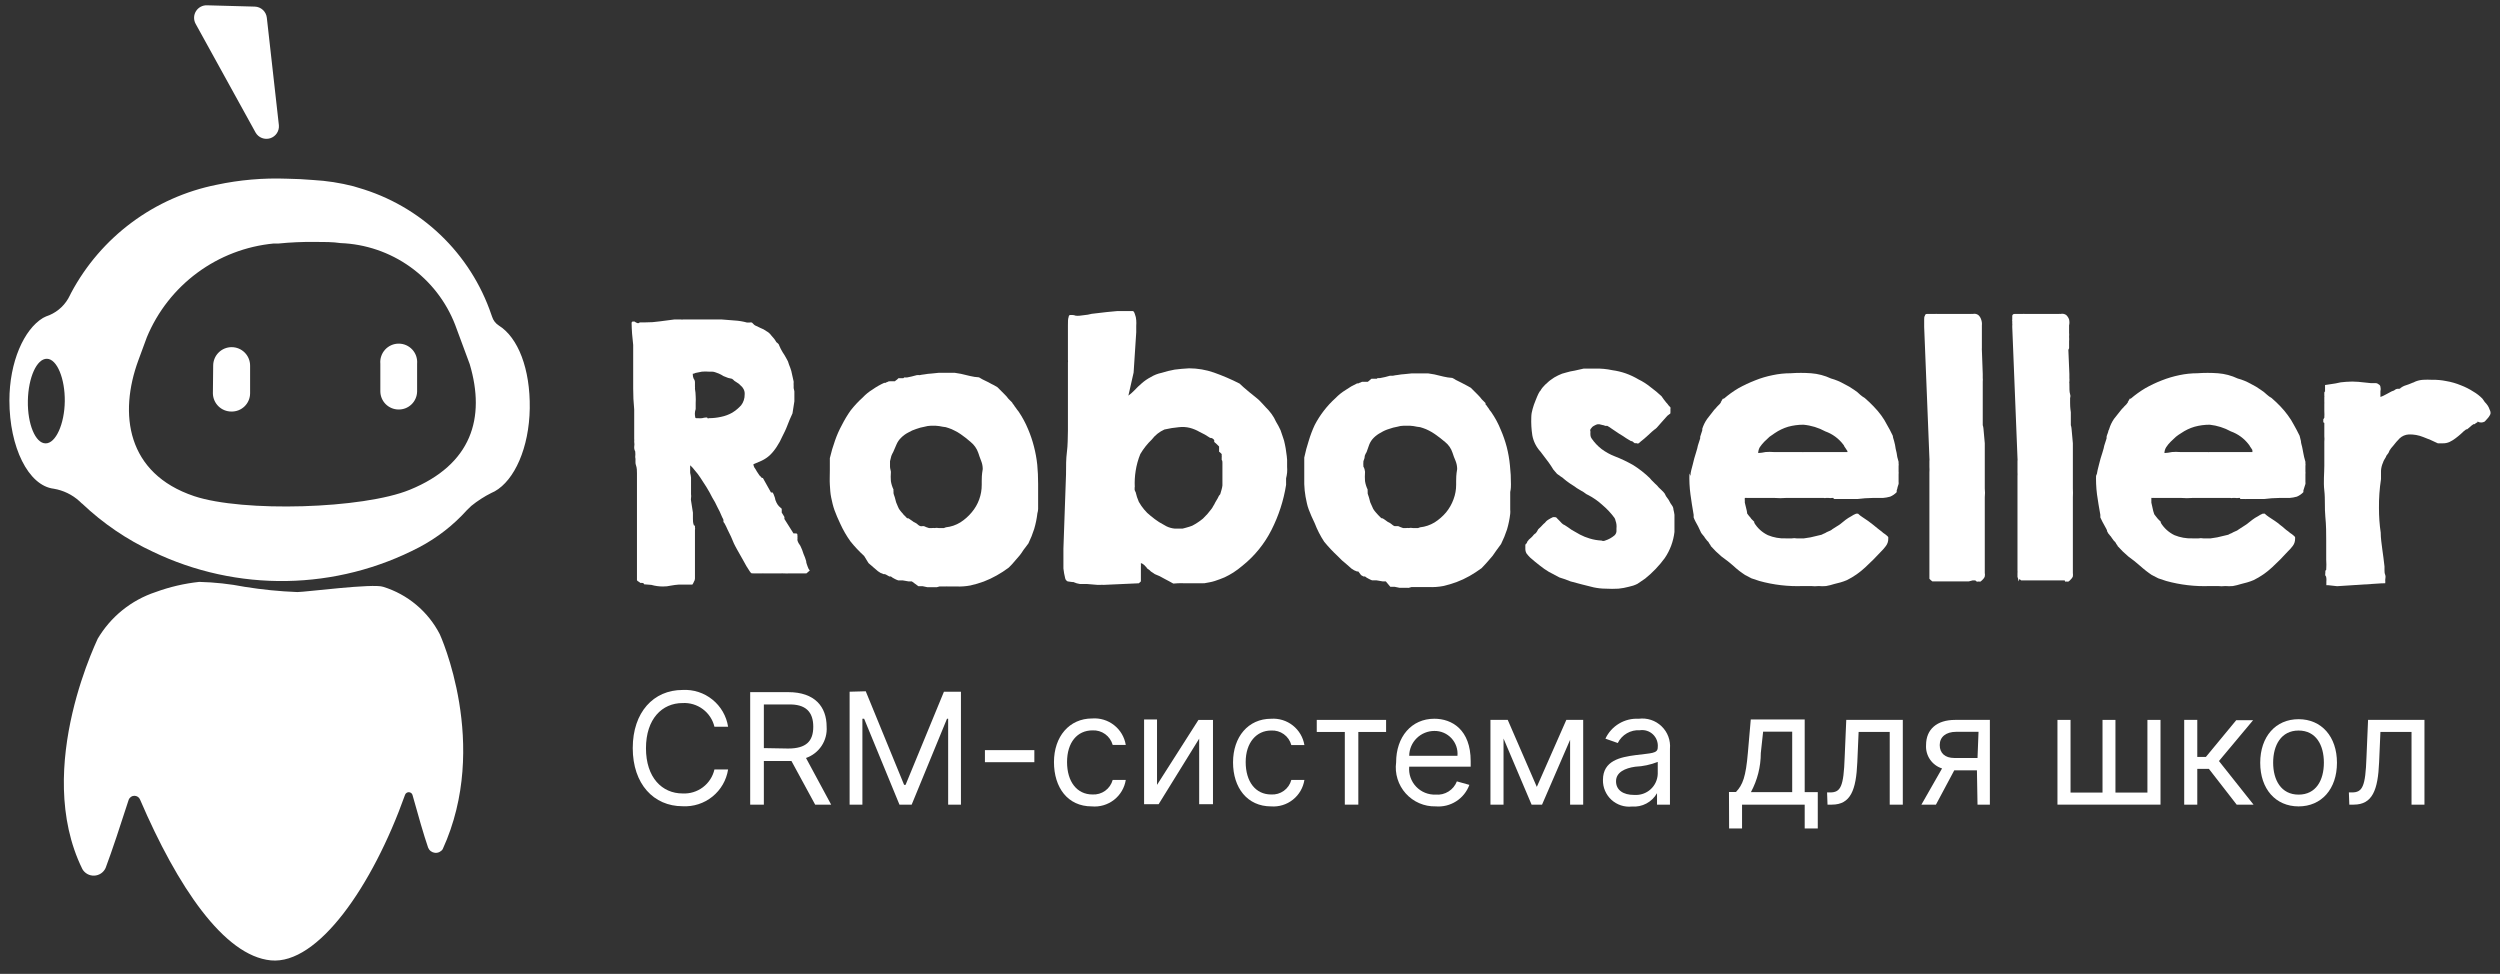 <?xml version="1.0" encoding="UTF-8"?> <svg xmlns="http://www.w3.org/2000/svg" width="172" height="67" viewBox="0 0 172 67" fill="none"><rect x="0" y="0" width="172" height="67" fill="#333333" stroke="none"/> <path d="M44.313 40.2C44.309 40.178 44.299 40.157 44.282 40.141C44.266 40.125 44.246 40.114 44.223 40.111C44.174 40.099 44.123 40.099 44.073 40.111L43.913 40.001C43.892 39.994 43.872 39.983 43.856 39.967C43.841 39.952 43.829 39.932 43.823 39.91C43.823 39.73 43.823 39.541 43.823 39.331C43.823 39.12 43.823 38.91 43.823 38.7C43.823 38.49 43.823 38.261 43.823 38.05V37.45C43.823 37.37 43.823 37.221 43.823 37.001V34.191C43.823 33.88 43.823 33.6 43.823 33.37V32.901C43.823 32.84 43.823 32.721 43.823 32.56C43.823 32.401 43.823 32.191 43.753 32.001C43.683 31.811 43.753 31.62 43.703 31.441C43.717 31.314 43.717 31.187 43.703 31.061C43.651 30.966 43.627 30.858 43.633 30.75C43.654 30.631 43.654 30.51 43.633 30.39C43.64 30.321 43.64 30.25 43.633 30.18C43.633 30.07 43.633 29.93 43.633 29.78C43.633 29.631 43.633 29.451 43.633 29.291C43.633 29.131 43.633 28.971 43.633 28.82C43.633 28.671 43.633 28.52 43.633 28.421V28.171C43.584 27.685 43.561 27.198 43.563 26.71V25.261C43.563 24.721 43.563 24.21 43.563 23.73C43.499 23.22 43.462 22.705 43.453 22.191L43.513 22.12C43.536 22.114 43.56 22.114 43.583 22.12H43.653L43.743 22.18L43.853 22.23H43.943C43.968 22.207 43.999 22.189 44.033 22.18H44.123H44.233H44.303H44.393C44.728 22.183 45.062 22.16 45.393 22.11L46.393 21.98H46.453H46.653H46.853C46.899 21.993 46.947 21.993 46.993 21.98H47.623H47.933H48.093H48.183H48.363H48.603H48.803H49.453H49.653L50.543 22.05C50.831 22.067 51.115 22.114 51.393 22.191H51.553C51.612 22.178 51.674 22.178 51.733 22.191L51.843 22.3C51.874 22.337 51.911 22.368 51.953 22.39L52.333 22.57C52.473 22.62 52.605 22.691 52.723 22.78C52.863 22.855 52.983 22.961 53.073 23.09C53.207 23.224 53.322 23.375 53.413 23.541C53.46 23.573 53.504 23.609 53.543 23.651C53.58 23.685 53.605 23.731 53.613 23.78C53.678 23.936 53.755 24.087 53.843 24.23C53.938 24.368 54.025 24.512 54.103 24.66C54.187 24.789 54.248 24.931 54.283 25.081C54.345 25.227 54.399 25.377 54.443 25.53L54.603 26.25V26.34C54.596 26.39 54.596 26.441 54.603 26.491C54.603 26.55 54.603 26.62 54.603 26.701L54.653 26.921C54.656 26.964 54.656 27.007 54.653 27.05V27.61L54.523 28.441C54.383 28.741 54.263 29.02 54.163 29.291C54.063 29.561 53.943 29.791 53.823 30.03C53.718 30.275 53.591 30.509 53.443 30.73C53.309 30.941 53.152 31.136 52.973 31.311C52.807 31.465 52.618 31.593 52.413 31.691L51.833 31.941C51.839 32.014 51.86 32.085 51.893 32.151C51.96 32.243 52.02 32.34 52.073 32.441L52.253 32.711C52.312 32.761 52.366 32.818 52.413 32.88H52.483L53.043 33.88H53.153C53.204 33.95 53.241 34.028 53.263 34.111C53.295 34.181 53.319 34.255 53.333 34.331C53.333 34.401 53.393 34.49 53.423 34.581C53.465 34.668 53.519 34.749 53.583 34.821L53.783 35.001C53.786 35.03 53.786 35.06 53.783 35.09C53.783 35.09 53.783 35.17 53.783 35.181C53.781 35.21 53.781 35.24 53.783 35.27L53.873 35.41L53.963 35.56C53.973 35.607 53.973 35.654 53.963 35.7L54.593 36.7H54.733C54.803 36.7 54.853 36.7 54.863 36.791V36.88C54.875 36.916 54.875 36.955 54.863 36.99C54.871 37.027 54.871 37.064 54.863 37.1V37.17C54.881 37.24 54.908 37.308 54.943 37.37C54.978 37.434 55.018 37.494 55.063 37.55C55.153 37.73 55.226 37.918 55.283 38.111C55.356 38.269 55.416 38.433 55.463 38.6C55.463 38.751 55.543 38.88 55.573 39.001C55.602 39.093 55.649 39.178 55.713 39.251L55.483 39.45H55.193H54.743H54.273C54.177 39.458 54.08 39.458 53.983 39.45H53.893C53.843 39.442 53.793 39.442 53.743 39.45H53.563H53.473H53.333H53.113H52.533C52.504 39.443 52.473 39.443 52.443 39.45H52.283H52.143H52.063H51.973H51.853C51.81 39.443 51.766 39.443 51.723 39.45C51.723 39.45 51.723 39.45 51.653 39.401L51.583 39.31C51.421 39.073 51.274 38.826 51.143 38.571L50.713 37.81C50.643 37.681 50.563 37.541 50.493 37.391L50.293 36.92C50.213 36.751 50.143 36.6 50.063 36.45C49.998 36.297 49.924 36.147 49.843 36.001L49.773 35.91V35.77C49.758 35.717 49.734 35.666 49.703 35.62C49.683 35.586 49.666 35.549 49.653 35.511C49.569 35.301 49.472 35.098 49.363 34.901C49.259 34.669 49.139 34.445 49.003 34.23C48.883 33.99 48.753 33.751 48.603 33.511L48.183 32.861C48.066 32.681 47.936 32.51 47.793 32.35C47.702 32.226 47.598 32.112 47.483 32.011V32.191C47.483 32.291 47.483 32.41 47.483 32.531C47.511 32.639 47.531 32.749 47.543 32.861V34.001C47.557 34.087 47.557 34.174 47.543 34.261C47.531 34.32 47.531 34.381 47.543 34.441L47.673 35.27V35.7C47.673 35.821 47.673 35.971 47.743 36.151C47.793 36.151 47.813 36.151 47.813 36.211V36.281C47.827 36.34 47.827 36.401 47.813 36.461C47.808 36.527 47.808 36.594 47.813 36.66V39.55C47.813 39.55 47.813 39.55 47.813 39.66C47.816 39.69 47.816 39.721 47.813 39.751V39.8C47.813 39.879 47.789 39.956 47.743 40.02C47.717 40.092 47.68 40.16 47.633 40.221H47.523H47.363H47.203H46.693C46.512 40.234 46.332 40.257 46.153 40.291C45.976 40.332 45.795 40.353 45.613 40.35C45.343 40.351 45.073 40.314 44.813 40.24C44.647 40.222 44.48 40.208 44.313 40.2ZM47.833 28.71C47.833 28.71 47.833 28.77 47.903 28.77H47.993C48.096 28.782 48.2 28.782 48.303 28.77C48.398 28.745 48.495 28.728 48.593 28.721C48.593 28.721 48.673 28.721 48.683 28.77C48.693 28.82 48.733 28.77 48.793 28.77C49.066 28.769 49.337 28.739 49.603 28.68C49.877 28.626 50.14 28.528 50.383 28.39C50.61 28.25 50.815 28.079 50.993 27.881C51.154 27.668 51.238 27.407 51.233 27.14C51.245 27.009 51.217 26.877 51.153 26.761C51.102 26.663 51.031 26.577 50.943 26.511C50.881 26.438 50.807 26.377 50.723 26.331L50.523 26.201L50.453 26.131L50.363 26.061L50.093 26L49.763 25.87C49.665 25.804 49.562 25.747 49.453 25.701L49.233 25.62C49.16 25.59 49.082 25.573 49.003 25.57H48.783C48.62 25.556 48.456 25.556 48.293 25.57L47.843 25.66L47.733 25.71H47.663V25.761C47.663 25.86 47.683 25.959 47.723 26.05C47.781 26.121 47.812 26.209 47.813 26.3C47.813 26.3 47.813 26.3 47.813 26.37C47.807 26.393 47.807 26.418 47.813 26.441C47.813 26.441 47.813 26.5 47.813 26.59C47.82 26.644 47.82 26.697 47.813 26.75C47.844 26.922 47.861 27.096 47.863 27.27C47.873 27.417 47.873 27.564 47.863 27.71V28.14C47.783 28.39 47.803 28.541 47.833 28.71Z" fill="white"></path> <path d="M62.733 40H62.503L62.103 39.93H62.013H61.793C61.707 39.9 61.623 39.864 61.543 39.82C61.454 39.777 61.37 39.723 61.293 39.66H61.183L61.023 39.57C60.977 39.539 60.926 39.516 60.873 39.5H60.783C60.645 39.458 60.516 39.39 60.403 39.3L60.063 39.01L59.753 38.74L59.453 38.25C59.115 37.941 58.8 37.607 58.513 37.25C58.241 36.871 58.007 36.465 57.813 36.04C57.653 35.7 57.513 35.38 57.413 35.1C57.313 34.82 57.243 34.51 57.183 34.22C57.123 33.93 57.113 33.65 57.093 33.35C57.073 33.05 57.093 32.71 57.093 32.35V31.52C57.189 31.107 57.309 30.7 57.453 30.3C57.579 29.934 57.737 29.58 57.923 29.24C58.098 28.892 58.298 28.558 58.523 28.24C58.773 27.92 59.051 27.622 59.353 27.35C59.556 27.133 59.788 26.944 60.043 26.79C60.291 26.615 60.556 26.464 60.833 26.34H60.923C60.962 26.312 61.006 26.292 61.053 26.28L61.163 26.23C61.193 26.238 61.224 26.238 61.253 26.23H61.413H61.573C61.604 26.194 61.641 26.163 61.683 26.14C61.731 26.105 61.774 26.065 61.813 26.02H61.883H62.013H62.133C62.133 26.02 62.193 26.02 62.193 25.97H62.403L62.733 25.9L63.073 25.81C63.139 25.802 63.207 25.802 63.273 25.81C63.375 25.786 63.479 25.77 63.583 25.76C63.748 25.729 63.915 25.709 64.083 25.7L64.573 25.65H64.903H65.263H65.693L66.113 25.72L66.743 25.87C66.943 25.919 67.147 25.949 67.353 25.96L67.593 26.1L68.003 26.3C68.133 26.38 68.263 26.44 68.383 26.5L68.623 26.64L69.093 27.11C69.2 27.211 69.297 27.321 69.383 27.44L69.633 27.69C69.646 27.722 69.663 27.752 69.683 27.78C69.736 27.833 69.78 27.894 69.813 27.96C69.873 28.03 69.923 28.11 69.973 28.18L70.083 28.32C70.34 28.701 70.558 29.106 70.733 29.53C70.896 29.913 71.03 30.308 71.133 30.71C71.241 31.124 71.318 31.545 71.363 31.97C71.403 32.39 71.423 32.83 71.423 33.29C71.423 33.41 71.423 33.59 71.423 33.81V34.46C71.423 34.67 71.423 34.85 71.423 35.02C71.419 35.119 71.402 35.216 71.373 35.31C71.331 35.676 71.257 36.037 71.153 36.39C71.045 36.733 70.911 37.068 70.753 37.39L70.413 37.84C70.337 37.965 70.253 38.085 70.163 38.2L69.853 38.56C69.713 38.733 69.563 38.896 69.403 39.05C69.139 39.249 68.862 39.429 68.573 39.59C68.287 39.752 67.99 39.893 67.683 40.01C67.383 40.12 67.075 40.21 66.763 40.28C66.453 40.338 66.138 40.362 65.823 40.35H65.213C65.163 40.343 65.113 40.343 65.063 40.35H64.993H64.923H64.813H64.633L64.453 40.4H64.363H64.163H63.803L63.473 40.33H63.293H63.183L62.733 40ZM61.293 32.5C61.277 32.7 61.277 32.901 61.293 33.1C61.324 33.302 61.385 33.497 61.473 33.68C61.465 33.72 61.465 33.761 61.473 33.8C61.478 33.837 61.478 33.874 61.473 33.91C61.473 34 61.533 34.1 61.563 34.22L61.653 34.56L61.783 34.87C61.82 34.969 61.874 35.061 61.943 35.14L62.033 35.25C62.089 35.305 62.139 35.366 62.183 35.43C62.244 35.476 62.297 35.53 62.343 35.59C62.343 35.59 62.413 35.66 62.433 35.66H62.503L62.633 35.75L62.793 35.86C62.836 35.901 62.887 35.931 62.943 35.95L63.063 36.02L63.193 36.13C63.235 36.163 63.282 36.187 63.333 36.2C63.369 36.209 63.407 36.209 63.443 36.2H63.573C63.682 36.254 63.796 36.297 63.913 36.33H64.113C64.173 36.321 64.234 36.321 64.293 36.33C64.389 36.31 64.487 36.31 64.583 36.33H64.783H64.943L65.073 36.28C65.428 36.243 65.769 36.127 66.073 35.94C66.367 35.752 66.63 35.519 66.853 35.25C67.303 34.72 67.548 34.046 67.543 33.35V33.1C67.543 32.93 67.543 32.66 67.613 32.27C67.612 32.078 67.575 31.888 67.503 31.71C67.433 31.53 67.363 31.34 67.303 31.15C67.203 30.86 67.022 30.603 66.783 30.41C66.564 30.216 66.334 30.036 66.093 29.87C65.957 29.774 65.814 29.691 65.663 29.62C65.535 29.551 65.402 29.494 65.263 29.45C65.136 29.398 65.001 29.368 64.863 29.36C64.699 29.323 64.531 29.3 64.363 29.29H64.053C63.901 29.294 63.749 29.317 63.603 29.36C63.412 29.393 63.225 29.443 63.043 29.51C62.847 29.571 62.659 29.655 62.483 29.76C62.301 29.853 62.136 29.975 61.993 30.12C61.855 30.253 61.746 30.413 61.673 30.59L61.453 31.1C61.402 31.186 61.358 31.277 61.323 31.37L61.233 31.73C61.233 31.85 61.233 31.98 61.233 32.11C61.233 32.24 61.283 32.34 61.293 32.45V32.5Z" fill="white"></path> <path d="M80.723 40.15L80.453 40L80.113 39.82L79.783 39.64L79.453 39.5L79.323 39.41L79.183 39.32L79.093 39.23C79.03 39.192 78.969 39.148 78.913 39.1C78.891 39.044 78.853 38.995 78.803 38.96C78.772 38.919 78.735 38.882 78.693 38.85C78.636 38.798 78.568 38.76 78.493 38.74V38.8C78.488 38.824 78.488 38.847 78.493 38.87C78.501 38.9 78.501 38.931 78.493 38.96V39C78.498 39.047 78.498 39.094 78.493 39.14V39.23C78.493 39.23 78.493 39.31 78.493 39.38V40L78.353 40.13L75.913 40.24C75.847 40.23 75.779 40.23 75.713 40.24H75.513L74.793 40.18H74.523H74.303L74.073 40.13L73.833 40.04C73.804 40.049 73.772 40.049 73.743 40.04L73.453 40C73.411 39.978 73.373 39.948 73.343 39.91C73.312 39.873 73.291 39.828 73.283 39.78C73.227 39.56 73.187 39.336 73.163 39.11C73.163 38.9 73.163 38.67 73.163 38.43V38C73.169 37.947 73.169 37.894 73.163 37.84V37.75L73.343 32.62V32.55C73.343 32.07 73.343 31.55 73.403 31.1C73.463 30.65 73.463 30.1 73.473 29.62V27.72C73.473 27.33 73.473 26.92 73.473 26.49C73.473 26.06 73.473 25.63 73.473 25.21C73.476 25.174 73.476 25.137 73.473 25.1V24.94C73.483 24.881 73.483 24.82 73.473 24.76V22.39C73.473 22.12 73.473 21.93 73.523 21.81C73.523 21.782 73.53 21.754 73.544 21.73C73.558 21.705 73.579 21.685 73.603 21.67H73.763C73.849 21.672 73.933 21.689 74.013 21.72C74.103 21.73 74.193 21.73 74.283 21.72L74.843 21.65C75.016 21.602 75.194 21.572 75.373 21.56L76.143 21.47L76.883 21.4H77.173H77.323C77.413 21.4 77.473 21.4 77.483 21.4H77.573H77.933C77.993 21.4 78.043 21.49 78.083 21.62C78.135 21.751 78.165 21.89 78.173 22.03C78.183 22.163 78.183 22.297 78.173 22.43C78.173 22.55 78.173 22.62 78.173 22.65V22.77C78.168 22.8 78.168 22.831 78.173 22.86L77.993 25.63L77.633 27.22C77.786 27.105 77.93 26.979 78.063 26.84C78.217 26.674 78.38 26.517 78.553 26.37C78.738 26.206 78.943 26.065 79.163 25.95C79.397 25.806 79.654 25.705 79.923 25.65C80.215 25.557 80.512 25.484 80.813 25.43C81.113 25.39 81.446 25.36 81.813 25.34C82.392 25.342 82.967 25.44 83.513 25.63C84.119 25.844 84.711 26.098 85.283 26.39L85.553 26.64L85.953 26.98L86.363 27.31L86.603 27.51C86.773 27.68 86.923 27.84 87.073 28.01C87.223 28.155 87.36 28.312 87.483 28.48C87.606 28.648 87.71 28.829 87.793 29.02C87.909 29.207 88.012 29.401 88.103 29.6C88.153 29.73 88.203 29.89 88.263 30.07C88.326 30.235 88.373 30.406 88.403 30.58C88.443 30.759 88.473 30.939 88.493 31.12C88.522 31.293 88.542 31.466 88.553 31.64V32.11C88.563 32.243 88.563 32.377 88.553 32.51C88.54 32.645 88.516 32.779 88.483 32.91C88.483 33.05 88.483 33.2 88.483 33.36C88.312 34.436 87.975 35.478 87.483 36.45C87.001 37.408 86.319 38.25 85.483 38.92C85.283 39.09 85.073 39.247 84.853 39.39C84.66 39.512 84.46 39.622 84.253 39.72C84.043 39.81 83.823 39.89 83.583 39.97C83.343 40.05 83.113 40.08 82.843 40.13C82.814 40.123 82.783 40.123 82.753 40.13H81.513C81.347 40.12 81.18 40.12 81.013 40.13L80.723 40.15ZM78.063 33.54C78.057 33.593 78.057 33.647 78.063 33.7C78.077 33.757 78.1 33.812 78.133 33.86C78.184 34.09 78.257 34.315 78.353 34.53C78.457 34.714 78.578 34.888 78.713 35.05C78.845 35.214 78.996 35.362 79.163 35.49C79.348 35.645 79.542 35.788 79.743 35.92L80.253 36.21C80.438 36.3 80.638 36.354 80.843 36.37H80.993H81.263C81.263 36.37 81.263 36.37 81.353 36.37L81.583 36.31C81.661 36.281 81.741 36.257 81.823 36.24L82.023 36.17C82.286 36.033 82.534 35.869 82.763 35.68C82.979 35.475 83.177 35.251 83.353 35.01C83.396 34.954 83.433 34.894 83.463 34.83C83.521 34.745 83.571 34.654 83.613 34.56L83.773 34.29L83.863 34.11C83.896 34.076 83.926 34.039 83.953 34L84.043 33.69C84.071 33.596 84.091 33.498 84.103 33.4C84.109 33.341 84.109 33.28 84.103 33.22V32.5C84.103 32.38 84.103 32.28 84.103 32.21V32.16V32C84.107 31.947 84.107 31.894 84.103 31.84C84.103 31.77 84.103 31.7 84.053 31.64V31.46C84.06 31.431 84.06 31.4 84.053 31.37C84.056 31.351 84.056 31.33 84.053 31.31C84.053 31.31 84.053 31.25 84.053 31.24L83.963 31.15C83.938 31.121 83.908 31.097 83.873 31.08C83.873 31.08 83.873 31.08 83.873 31.01C83.879 30.974 83.879 30.937 83.873 30.9V30.77V30.72L83.713 30.56L83.533 30.4C83.548 30.364 83.549 30.324 83.536 30.287C83.523 30.25 83.497 30.22 83.463 30.2C83.437 30.175 83.405 30.155 83.371 30.143C83.336 30.131 83.299 30.127 83.263 30.13C83.029 29.969 82.782 29.828 82.523 29.71C82.32 29.592 82.101 29.501 81.873 29.44C81.625 29.377 81.367 29.36 81.113 29.39C80.776 29.42 80.442 29.473 80.113 29.55C79.77 29.703 79.47 29.941 79.243 30.24C78.935 30.536 78.669 30.872 78.453 31.24C78.301 31.613 78.194 32.002 78.133 32.4C78.075 32.764 78.055 33.133 78.073 33.5L78.063 33.54Z" fill="white"></path> <path d="M95.343 39.999H95.123L94.713 39.929H94.633H94.403C94.32 39.899 94.24 39.862 94.163 39.819C94.073 39.778 93.989 39.724 93.913 39.66H93.803L93.643 39.569L93.453 39.319H93.363C93.226 39.275 93.098 39.207 92.983 39.12L92.653 38.83L92.333 38.559L92.043 38.27C91.707 37.958 91.393 37.624 91.103 37.27C90.841 36.871 90.623 36.445 90.453 35.999C90.283 35.66 90.153 35.34 90.043 35.059C89.933 34.779 89.883 34.469 89.823 34.179C89.772 33.892 89.742 33.601 89.733 33.309C89.733 33.01 89.733 32.669 89.733 32.309V31.48C89.815 31.087 89.918 30.7 90.043 30.32C90.153 29.95 90.29 29.589 90.453 29.239C90.816 28.543 91.3 27.916 91.883 27.39C92.092 27.174 92.327 26.985 92.583 26.829C92.829 26.656 93.09 26.506 93.363 26.38H93.453C93.496 26.351 93.543 26.331 93.593 26.32L93.703 26.27H93.793H93.953H94.103L94.213 26.18L94.353 26.059H94.453H94.583H94.693C94.743 26.059 94.763 26.059 94.763 26.009C94.83 26.018 94.897 26.018 94.963 26.009L95.303 25.939L95.633 25.849H95.843C95.945 25.825 96.049 25.808 96.153 25.799C96.315 25.768 96.479 25.748 96.643 25.739L97.133 25.689H97.473H97.833H98.253L98.683 25.759L99.313 25.91C99.51 25.957 99.711 25.988 99.913 26C100.001 26.038 100.085 26.084 100.163 26.14L100.563 26.34L100.943 26.54L101.193 26.68L101.663 27.149C101.767 27.253 101.864 27.363 101.953 27.48L102.203 27.73C102.198 27.759 102.198 27.79 102.203 27.82C102.259 27.871 102.307 27.932 102.343 28C102.4 28.068 102.45 28.142 102.493 28.22L102.603 28.36C102.864 28.738 103.082 29.143 103.253 29.57C103.419 29.952 103.557 30.346 103.663 30.75C103.768 31.163 103.842 31.584 103.883 32.01C103.932 32.448 103.956 32.889 103.953 33.33C103.953 33.45 103.953 33.63 103.903 33.849V34.499C103.903 34.709 103.903 34.889 103.903 35.059C103.913 35.156 103.913 35.253 103.903 35.349C103.861 35.715 103.787 36.076 103.683 36.429C103.571 36.772 103.434 37.107 103.273 37.429L102.943 37.88L102.693 38.239L102.383 38.599C102.273 38.73 102.123 38.889 101.933 39.09C101.667 39.285 101.39 39.466 101.103 39.63C100.815 39.793 100.514 39.934 100.203 40.05C99.906 40.159 99.602 40.249 99.293 40.319C98.964 40.381 98.628 40.405 98.293 40.389H97.693H97.533C97.533 40.389 97.533 40.389 97.473 40.389H97.403H97.293H97.113L96.933 40.44C96.904 40.449 96.872 40.449 96.843 40.44H96.643H96.283L95.943 40.37H95.763H95.653L95.343 39.999ZM93.913 32.499C93.898 32.699 93.898 32.9 93.913 33.099C93.944 33.301 94.005 33.496 94.093 33.679C94.087 33.719 94.087 33.76 94.093 33.8C94.1 33.836 94.1 33.873 94.093 33.91C94.093 33.999 94.153 34.099 94.183 34.219L94.273 34.559L94.413 34.87C94.447 34.968 94.498 35.059 94.563 35.139C94.597 35.173 94.627 35.21 94.653 35.249L94.813 35.429L94.973 35.59C94.973 35.59 95.043 35.66 95.063 35.66H95.123L95.263 35.749L95.413 35.859C95.46 35.9 95.514 35.931 95.573 35.95L95.683 36.02L95.823 36.13C95.862 36.161 95.906 36.184 95.953 36.2C95.99 36.206 96.027 36.206 96.063 36.2H96.203C96.31 36.251 96.42 36.294 96.533 36.33H96.743C96.799 36.32 96.857 36.32 96.913 36.33C97.012 36.309 97.114 36.309 97.213 36.33H97.413H97.563L97.703 36.279C98.058 36.242 98.399 36.125 98.703 35.94C99 35.751 99.266 35.518 99.493 35.249C99.713 34.98 99.885 34.676 100.003 34.349C100.123 34.03 100.184 33.691 100.183 33.349V33.099C100.183 32.929 100.183 32.66 100.253 32.27C100.252 32.078 100.215 31.887 100.143 31.709C100.063 31.527 99.993 31.34 99.933 31.149C99.84 30.858 99.662 30.6 99.423 30.41C99.199 30.218 98.966 30.038 98.723 29.869C98.59 29.776 98.449 29.692 98.303 29.619C98.175 29.552 98.041 29.495 97.903 29.45C97.772 29.397 97.634 29.367 97.493 29.36C97.332 29.322 97.168 29.299 97.003 29.29H96.573C96.424 29.292 96.276 29.316 96.133 29.36C95.942 29.392 95.755 29.442 95.573 29.509C95.376 29.566 95.187 29.65 95.013 29.759C94.828 29.852 94.659 29.973 94.513 30.119C94.379 30.253 94.273 30.413 94.203 30.59L94.023 31.099C93.968 31.183 93.924 31.274 93.893 31.369C93.893 31.476 93.863 31.596 93.803 31.73C93.793 31.856 93.793 31.983 93.803 32.109C93.883 32.23 93.893 32.34 93.913 32.45V32.499Z" fill="white"></path> <path d="M107.293 39.73L106.573 39.35C106.355 39.223 106.148 39.08 105.953 38.92L105.613 38.65L105.273 38.36C105.188 38.275 105.107 38.184 105.033 38.09C104.973 37.99 104.942 37.876 104.943 37.76V37.49C104.949 37.466 104.96 37.443 104.975 37.424C104.991 37.405 105.011 37.39 105.033 37.38L105.093 37.24C105.13 37.209 105.16 37.172 105.183 37.13L105.363 36.97C105.422 36.915 105.476 36.855 105.523 36.79C105.566 36.748 105.612 36.711 105.663 36.68L105.743 36.57C105.778 36.519 105.808 36.466 105.833 36.41L105.993 36.26L106.193 36.05C106.263 36 106.324 35.939 106.373 35.87C106.416 35.828 106.462 35.791 106.513 35.76L106.663 35.67L106.843 35.58H106.983C107.014 35.581 107.044 35.589 107.07 35.605C107.096 35.621 107.118 35.643 107.133 35.67L107.293 35.83L107.453 36C107.509 36.058 107.577 36.102 107.653 36.13C107.803 36.22 107.953 36.33 108.123 36.45L108.703 36.78C108.917 36.892 109.141 36.982 109.373 37.05C109.636 37.13 109.908 37.177 110.183 37.19C110.222 37.209 110.265 37.219 110.308 37.219C110.352 37.219 110.394 37.209 110.433 37.19C110.672 37.115 110.893 36.992 111.083 36.83C111.157 36.758 111.204 36.662 111.213 36.56C111.213 36.56 111.213 36.45 111.213 36.36C111.223 36.27 111.223 36.179 111.213 36.09C111.204 36.004 111.184 35.92 111.153 35.84C111.141 35.77 111.117 35.702 111.083 35.64C110.843 35.311 110.564 35.012 110.253 34.75C109.952 34.473 109.616 34.238 109.253 34.05C109.195 34.029 109.141 33.998 109.093 33.96C108.997 33.883 108.893 33.816 108.783 33.76L108.483 33.58C108.43 33.547 108.38 33.51 108.333 33.47L108.193 33.38C108.13 33.332 108.063 33.288 107.993 33.25L107.773 33.09L107.613 32.96C107.542 32.889 107.461 32.829 107.373 32.78L107.123 32.6L106.873 32.31C106.773 32.14 106.663 31.98 106.543 31.81L106.203 31.36L105.983 31.07C105.694 30.757 105.5 30.368 105.423 29.95C105.36 29.536 105.336 29.118 105.353 28.7C105.356 28.51 105.387 28.321 105.443 28.14C105.496 27.942 105.563 27.748 105.643 27.56C105.723 27.36 105.783 27.21 105.843 27.09C105.903 26.97 105.963 26.88 105.983 26.88C106.02 26.809 106.064 26.742 106.113 26.68L106.293 26.48L106.493 26.3C106.548 26.244 106.608 26.194 106.673 26.15C106.834 26.024 107.008 25.916 107.193 25.83C107.37 25.738 107.558 25.671 107.753 25.63C107.943 25.571 108.137 25.528 108.333 25.5L108.953 25.36H109.743C110.143 25.348 110.542 25.385 110.933 25.47C111.246 25.512 111.555 25.586 111.853 25.69C112.156 25.798 112.447 25.935 112.723 26.1C113.02 26.243 113.298 26.421 113.553 26.63C113.819 26.824 114.073 27.034 114.313 27.26L114.453 27.46L114.633 27.69C114.699 27.758 114.759 27.831 114.813 27.91C114.847 27.949 114.884 27.986 114.923 28.02C114.936 28.065 114.936 28.114 114.923 28.16C114.935 28.195 114.935 28.234 114.923 28.27C114.932 28.312 114.932 28.357 114.923 28.4C114.926 28.419 114.922 28.44 114.911 28.456C114.9 28.473 114.883 28.485 114.863 28.49C114.759 28.557 114.668 28.641 114.593 28.74L114.273 29.1L113.983 29.43C113.89 29.516 113.84 29.556 113.833 29.55L113.653 29.7L113.383 29.95L113.113 30.19L112.913 30.35C112.856 30.391 112.802 30.438 112.753 30.49C112.73 30.506 112.702 30.515 112.673 30.515C112.645 30.515 112.617 30.506 112.593 30.49H112.533H112.463L112.283 30.35C112.283 30.35 112.283 30.35 112.213 30.35L111.883 30.15C111.733 30.04 111.563 29.94 111.383 29.83L110.893 29.5C110.795 29.425 110.692 29.358 110.583 29.3H110.443C110.381 29.268 110.313 29.248 110.243 29.24L110.043 29.19H109.913C109.85 29.204 109.789 29.228 109.733 29.26C109.669 29.289 109.608 29.326 109.553 29.37L109.423 29.53C109.411 29.556 109.405 29.585 109.405 29.615C109.405 29.644 109.411 29.673 109.423 29.7C109.415 29.783 109.415 29.866 109.423 29.95C109.429 30.034 109.46 30.114 109.513 30.18C109.699 30.449 109.925 30.689 110.183 30.89C110.459 31.096 110.762 31.265 111.083 31.39C111.532 31.562 111.967 31.77 112.383 32.01C112.785 32.264 113.161 32.559 113.503 32.89L113.633 33.04L113.883 33.29C113.973 33.363 114.054 33.447 114.123 33.54L114.283 33.69L114.443 33.85L114.533 33.96L114.623 34.14L114.803 34.39C114.851 34.467 114.894 34.547 114.933 34.63C114.965 34.686 115.001 34.74 115.043 34.79C115.1 34.868 115.131 34.963 115.133 35.06C115.165 35.178 115.188 35.298 115.203 35.42C115.203 35.54 115.203 35.66 115.203 35.8V36.13C115.206 36.16 115.206 36.19 115.203 36.22V36.6C115.129 37.245 114.899 37.863 114.533 38.4C114.147 38.927 113.693 39.401 113.183 39.81L112.653 40.17C112.467 40.263 112.268 40.33 112.063 40.37C111.831 40.433 111.593 40.476 111.353 40.5C111.06 40.517 110.766 40.517 110.473 40.5C110.194 40.499 109.916 40.468 109.643 40.41L108.843 40.21L108.053 40C107.805 39.896 107.551 39.806 107.293 39.73Z" fill="white"></path> <path d="M116.303 32.74C116.303 32.47 116.403 32.21 116.463 31.95C116.523 31.69 116.593 31.42 116.683 31.15C116.773 30.88 116.783 30.79 116.813 30.66L116.973 30.16C116.973 30.16 116.973 30.11 116.973 30.05C116.992 29.976 117.015 29.902 117.043 29.83L117.113 29.62C117.122 29.584 117.122 29.547 117.113 29.51C117.19 29.264 117.304 29.031 117.453 28.82L117.943 28.19L118.013 28.12C118.061 28.075 118.105 28.024 118.143 27.97L118.303 27.81L118.393 27.7V27.65C118.427 27.622 118.452 27.584 118.463 27.54L118.533 27.43C118.533 27.43 118.533 27.43 118.603 27.43C118.915 27.161 119.249 26.921 119.603 26.71C119.974 26.504 120.358 26.324 120.753 26.17C121.144 26.012 121.549 25.892 121.963 25.81C122.367 25.723 122.78 25.679 123.193 25.68C123.662 25.646 124.134 25.646 124.603 25.68C125.078 25.716 125.542 25.838 125.973 26.04C126.292 26.127 126.597 26.255 126.883 26.42C127.121 26.534 127.348 26.668 127.563 26.82C127.716 26.916 127.857 27.031 127.983 27.16C128.079 27.244 128.182 27.318 128.293 27.38C128.523 27.58 128.723 27.77 128.903 27.96C129.09 28.151 129.264 28.355 129.423 28.57C129.575 28.775 129.708 28.993 129.823 29.22C129.953 29.44 130.093 29.7 130.223 29.98C130.223 30.04 130.253 30.16 130.313 30.34C130.363 30.517 130.4 30.698 130.423 30.88C130.473 31.064 130.51 31.251 130.533 31.44C130.569 31.549 130.599 31.659 130.623 31.77V31.88C130.634 31.94 130.634 32.001 130.623 32.06V32.44C130.631 32.5 130.631 32.561 130.623 32.62V33.16C130.63 33.207 130.63 33.254 130.623 33.3L130.553 33.52C130.542 33.596 130.522 33.67 130.493 33.74C130.488 33.78 130.488 33.821 130.493 33.86C130.366 33.993 130.213 34.099 130.043 34.17C129.876 34.217 129.706 34.247 129.533 34.26H128.813C128.479 34.264 128.145 34.288 127.813 34.33H127.253H126.893H126.583C126.583 34.33 126.583 34.33 126.473 34.33H126.343H126.203C126.185 34.328 126.169 34.32 126.156 34.307C126.143 34.295 126.135 34.278 126.133 34.26H126.023C125.957 34.271 125.889 34.271 125.823 34.26H125.623C125.577 34.273 125.529 34.273 125.483 34.26H125.413C125.233 34.26 125.033 34.26 124.813 34.26H124.113H123.423C123.203 34.26 123.003 34.26 122.843 34.26C122.603 34.28 122.363 34.28 122.123 34.26H121.523H120.913C120.723 34.26 120.493 34.26 120.223 34.26C120.187 34.251 120.149 34.251 120.113 34.26C120.102 34.254 120.09 34.251 120.078 34.251C120.066 34.251 120.054 34.254 120.043 34.26C120.036 34.32 120.036 34.38 120.043 34.44C120.049 34.487 120.049 34.534 120.043 34.58C120.103 34.85 120.153 35.04 120.183 35.16C120.213 35.28 120.183 35.34 120.243 35.38L120.333 35.5C120.394 35.56 120.448 35.628 120.493 35.7L120.693 35.9C120.693 35.9 120.693 35.95 120.693 35.97C120.916 36.34 121.243 36.635 121.633 36.82C122.022 36.982 122.442 37.057 122.863 37.04H123.113H123.283C123.389 37.019 123.497 37.019 123.603 37.04H123.763H123.893H124.113L124.563 36.97L125.323 36.79L125.443 36.73C125.528 36.7 125.608 36.66 125.683 36.61L125.933 36.5C125.981 36.478 126.026 36.448 126.063 36.41L126.583 36.08L126.983 35.76C127.103 35.671 127.23 35.59 127.363 35.52C127.469 35.447 127.583 35.386 127.703 35.34H127.773H127.833C127.921 35.427 128.018 35.504 128.123 35.57L128.523 35.84C128.745 36.003 128.962 36.173 129.173 36.35L129.313 36.46C129.405 36.524 129.491 36.594 129.573 36.67C129.655 36.72 129.732 36.777 129.803 36.84C129.873 36.9 129.913 36.94 129.913 36.96V37.07C129.915 37.247 129.859 37.419 129.753 37.56C129.654 37.696 129.544 37.823 129.423 37.94C129.073 38.32 128.713 38.68 128.323 39.04C127.95 39.388 127.529 39.681 127.073 39.91C126.926 39.973 126.776 40.026 126.623 40.07L126.193 40.18C126.01 40.24 125.823 40.287 125.633 40.32C125.463 40.336 125.293 40.336 125.123 40.32C124.95 40.34 124.776 40.34 124.603 40.32H124.043C123.031 40.359 122.019 40.241 121.043 39.97L120.503 39.79L120.063 39.56C119.923 39.47 119.793 39.38 119.653 39.27C119.513 39.16 119.383 39.05 119.233 38.91C119.083 38.77 118.713 38.48 118.443 38.29C118.179 38.069 117.932 37.828 117.703 37.57C117.703 37.57 117.703 37.52 117.623 37.43L117.533 37.28L117.443 37.19L117.303 37.01C117.27 36.944 117.226 36.883 117.173 36.83L117.083 36.72C117.045 36.672 117.015 36.618 116.993 36.56L116.833 36.22C116.773 36.11 116.713 35.99 116.653 35.89C116.593 35.79 116.553 35.67 116.523 35.6C116.519 35.57 116.519 35.54 116.523 35.51V35.42C116.433 34.94 116.363 34.42 116.303 34.01C116.239 33.533 116.216 33.051 116.233 32.57L116.303 32.74ZM124.073 29.22C123.718 29.22 123.365 29.267 123.023 29.36C122.696 29.459 122.386 29.608 122.103 29.8L121.743 30.05L121.383 30.39C121.269 30.508 121.165 30.635 121.073 30.77C121.004 30.893 120.967 31.03 120.963 31.17C121.135 31.16 121.305 31.137 121.473 31.1C121.653 31.085 121.833 31.085 122.013 31.1H122.143H122.453H122.693H123.903C123.993 31.108 124.083 31.108 124.173 31.1H124.533H124.843H125.023H126.023H126.653H127.053H127.103C127.106 31.077 127.106 31.053 127.103 31.03L127.053 30.96C127.032 30.922 127.009 30.885 126.983 30.85L126.893 30.72C126.877 30.668 126.85 30.62 126.813 30.58C126.499 30.167 126.072 29.855 125.583 29.68C125.117 29.425 124.603 29.268 124.073 29.22Z" fill="white"></path> <path d="M135.903 39.93H135.723L135.453 40H135.143H134.983C134.673 40 134.353 40 134.043 40C133.733 40 133.413 40 133.103 40H133.013C133.013 40 133.013 40 132.943 40L132.833 39.91L132.743 39.82V39.66C132.741 39.61 132.741 39.559 132.743 39.51V39.26C132.748 39.193 132.748 39.126 132.743 39.06C132.743 38.96 132.743 38.85 132.743 38.75C132.749 38.65 132.749 38.55 132.743 38.45V37.6C132.743 37.31 132.743 36.97 132.743 36.6V35.56C132.743 35.14 132.743 34.75 132.743 34.4V33.4C132.743 33.1 132.743 32.89 132.743 32.75C132.748 32.666 132.748 32.583 132.743 32.5C132.752 32.373 132.752 32.246 132.743 32.12V31.74C132.752 31.66 132.752 31.579 132.743 31.5L132.383 22.5V22.41C132.387 22.356 132.387 22.303 132.383 22.25V22.1C132.377 22.06 132.377 22.019 132.383 21.98C132.383 21.88 132.383 21.79 132.433 21.72C132.434 21.701 132.439 21.684 132.448 21.668C132.456 21.652 132.467 21.638 132.482 21.627C132.496 21.615 132.512 21.607 132.529 21.602C132.547 21.598 132.565 21.597 132.583 21.6H132.723H132.923H133.123C133.183 21.591 133.243 21.591 133.303 21.6H135.163H135.253H135.403H135.613C135.649 21.591 135.687 21.591 135.723 21.6C135.788 21.584 135.855 21.582 135.921 21.594C135.986 21.606 136.048 21.632 136.103 21.67C136.197 21.752 136.267 21.86 136.303 21.98C136.351 22.111 136.368 22.251 136.353 22.39V22.88C136.358 22.976 136.358 23.073 136.353 23.17C136.353 23.28 136.353 23.38 136.353 23.49C136.353 23.6 136.353 23.65 136.353 23.71V23.8C136.359 23.853 136.359 23.906 136.353 23.96C136.346 23.996 136.346 24.033 136.353 24.07L136.413 25.73V26C136.422 26.083 136.422 26.166 136.413 26.25C136.413 26.32 136.413 26.37 136.413 26.38C136.413 26.73 136.413 26.97 136.413 27.12C136.418 27.209 136.418 27.3 136.413 27.39V27.71C136.413 27.83 136.413 28.04 136.413 28.36V29C136.413 29.06 136.413 29.14 136.413 29.25C136.44 29.33 136.457 29.414 136.463 29.5L136.553 30.5V30.85C136.558 30.926 136.558 31.003 136.553 31.08C136.559 31.116 136.559 31.153 136.553 31.19V31.8C136.553 32.08 136.553 32.39 136.553 32.71C136.553 33.03 136.553 33.33 136.553 33.61C136.574 33.809 136.574 34.01 136.553 34.21V35.21V36.39V38.59C136.559 38.609 136.559 38.63 136.553 38.65V39.42C136.569 39.499 136.569 39.58 136.553 39.66C136.532 39.728 136.494 39.789 136.443 39.84C136.386 39.909 136.318 39.97 136.243 40.02C136.174 40.003 136.102 40.003 136.033 40.02C136.006 40.014 135.981 40.003 135.959 39.988C135.936 39.972 135.917 39.953 135.903 39.93Z" fill="white"></path> <path d="M142.053 39.93H141.873H141.563H141.243H141.093C140.773 39.93 140.463 39.93 140.153 39.93C139.843 39.93 139.523 39.93 139.213 39.93H139.123C139.123 39.93 139.123 39.93 139.053 39.93L138.943 39.84L138.853 40V39.84C138.833 39.791 138.817 39.741 138.803 39.69V39.44C138.81 39.373 138.81 39.306 138.803 39.24C138.803 39.14 138.803 39.03 138.803 38.93C138.809 38.83 138.809 38.73 138.803 38.63V37.78C138.803 37.49 138.803 37.15 138.803 36.78V35.56C138.803 35.14 138.803 34.75 138.803 34.4V33.4C138.803 33.1 138.803 32.89 138.803 32.75C138.81 32.666 138.81 32.583 138.803 32.5C138.803 32.39 138.803 32.26 138.803 32.12V31.74C138.812 31.66 138.812 31.579 138.803 31.5L138.443 22.5V22.41C138.452 22.357 138.452 22.303 138.443 22.25V22.1C138.431 22.061 138.431 22.019 138.443 21.98C138.443 21.88 138.443 21.79 138.443 21.72C138.45 21.683 138.471 21.651 138.5 21.629C138.53 21.607 138.566 21.596 138.603 21.6H138.733H138.933H139.143C139.203 21.591 139.263 21.591 139.323 21.6H141.183H141.263H141.453H141.653C141.689 21.589 141.727 21.589 141.763 21.6C141.829 21.583 141.898 21.58 141.966 21.593C142.033 21.605 142.097 21.631 142.153 21.67C142.244 21.755 142.313 21.861 142.353 21.98C142.384 22.114 142.384 22.255 142.353 22.39V22.88C142.363 22.976 142.363 23.073 142.353 23.17C142.363 23.276 142.363 23.383 142.353 23.49C142.353 23.58 142.353 23.65 142.353 23.71V23.8C142.359 23.853 142.359 23.906 142.353 23.96C142.333 23.994 142.316 24.031 142.303 24.07L142.373 25.73V26C142.382 26.083 142.382 26.166 142.373 26.25C142.362 26.292 142.362 26.337 142.373 26.38C142.373 26.73 142.373 26.97 142.423 27.12C142.473 27.27 142.423 27.35 142.423 27.39V27.71C142.423 27.83 142.423 28.04 142.473 28.36V29C142.473 29.06 142.473 29.14 142.473 29.25C142.5 29.331 142.517 29.415 142.523 29.5L142.613 30.5V30.85C142.618 30.926 142.618 31.003 142.613 31.08C142.613 31.14 142.613 31.18 142.613 31.19V31.8C142.613 32.08 142.613 32.39 142.613 32.71C142.613 33.03 142.613 33.33 142.613 33.61C142.624 33.809 142.624 34.01 142.613 34.21V35.21V36.39V38.59V38.65V39.42C142.624 39.499 142.624 39.58 142.613 39.66C142.588 39.728 142.547 39.79 142.493 39.84C142.438 39.912 142.37 39.973 142.293 40.02C142.227 40.005 142.159 40.005 142.093 40.02C142.072 39.993 142.059 39.962 142.053 39.93Z" fill="white"></path> <path d="M144.263 32.74C144.263 32.47 144.353 32.21 144.413 31.95C144.473 31.69 144.553 31.42 144.643 31.15C144.733 30.88 144.743 30.79 144.773 30.66L144.933 30.16C144.933 30.16 144.933 30.11 144.933 30.05C144.947 29.974 144.971 29.901 145.003 29.83C145.03 29.762 145.05 29.692 145.063 29.62C145.087 29.587 145.104 29.55 145.113 29.51C145.186 29.264 145.298 29.032 145.443 28.82L145.943 28.19L146.003 28.12C146.055 28.075 146.102 28.025 146.143 27.97L146.303 27.81C146.326 27.768 146.357 27.731 146.393 27.7V27.65C146.424 27.619 146.448 27.582 146.463 27.54C146.489 27.507 146.509 27.47 146.523 27.43C146.546 27.424 146.57 27.424 146.593 27.43C146.905 27.162 147.24 26.921 147.593 26.71C147.959 26.502 148.34 26.322 148.733 26.17C149.125 26.015 149.53 25.895 149.943 25.81C150.347 25.724 150.76 25.68 151.173 25.68C151.646 25.646 152.12 25.646 152.593 25.68C153.065 25.716 153.526 25.838 153.953 26.04C154.275 26.125 154.585 26.253 154.873 26.42C155.108 26.533 155.332 26.667 155.543 26.82C155.697 26.919 155.841 27.033 155.973 27.16C156.067 27.246 156.171 27.32 156.283 27.38C156.513 27.58 156.713 27.77 156.893 27.96C157.077 28.151 157.248 28.355 157.403 28.57C157.558 28.775 157.695 28.992 157.813 29.22C157.943 29.44 158.073 29.7 158.213 29.98L158.303 30.34C158.303 30.5 158.383 30.68 158.413 30.88C158.443 31.08 158.493 31.26 158.523 31.44C158.559 31.549 158.589 31.659 158.613 31.77V31.88C158.624 31.94 158.624 32.001 158.613 32.06V32.44C158.622 32.5 158.622 32.561 158.613 32.62V33.16C158.62 33.207 158.62 33.254 158.613 33.3L158.543 33.52C158.524 33.595 158.501 33.669 158.473 33.74C158.473 33.8 158.473 33.84 158.473 33.86C158.346 33.993 158.193 34.099 158.023 34.17C157.857 34.217 157.686 34.247 157.513 34.26H156.793C156.459 34.264 156.125 34.287 155.793 34.33H155.233H154.873H154.563C154.527 34.338 154.489 34.338 154.453 34.33H154.313H154.183C154.133 34.33 154.113 34.33 154.113 34.26H154.003C153.937 34.271 153.869 34.271 153.803 34.26H153.593C153.551 34.273 153.506 34.273 153.463 34.26H153.393C153.213 34.26 153.013 34.26 152.783 34.26H152.093H151.403C151.173 34.26 150.983 34.26 150.813 34.26C150.577 34.28 150.339 34.28 150.103 34.26H149.493H148.893C148.693 34.26 148.463 34.26 148.193 34.26C148.157 34.252 148.119 34.252 148.083 34.26C148.072 34.255 148.06 34.252 148.048 34.252C148.036 34.252 148.024 34.255 148.013 34.26C148.008 34.32 148.008 34.38 148.013 34.44C148.013 34.52 148.013 34.56 148.013 34.58C148.073 34.85 148.113 35.04 148.143 35.16L148.213 35.38L148.303 35.5L148.463 35.7L148.663 35.9C148.663 35.9 148.663 35.95 148.663 35.97C148.889 36.338 149.215 36.633 149.603 36.82C149.996 36.98 150.419 37.056 150.843 37.04H151.083H151.263C151.369 37.019 151.478 37.019 151.583 37.04H151.733H151.873H152.093L152.543 36.97L153.303 36.79L153.413 36.73C153.501 36.7 153.585 36.66 153.663 36.61L153.913 36.5L154.043 36.41L154.553 36.08L154.963 35.76C155.082 35.668 155.209 35.588 155.343 35.52C155.447 35.449 155.557 35.389 155.673 35.34H155.743C155.766 35.333 155.79 35.333 155.813 35.34C155.903 35.425 156 35.502 156.103 35.57L156.513 35.84C156.646 35.928 156.773 36.025 156.893 36.13C156.988 36.198 157.078 36.271 157.163 36.35C157.203 36.39 157.247 36.427 157.293 36.46C157.388 36.524 157.478 36.594 157.563 36.67C157.645 36.72 157.722 36.777 157.793 36.84C157.863 36.9 157.903 36.94 157.903 36.96V37.07C157.905 37.247 157.849 37.419 157.743 37.56C157.641 37.696 157.527 37.823 157.403 37.94C157.063 38.32 156.703 38.68 156.313 39.04C155.938 39.39 155.513 39.683 155.053 39.91C154.906 39.972 154.756 40.026 154.603 40.07L154.183 40.18C154 40.239 153.813 40.285 153.623 40.32C153.45 40.335 153.276 40.335 153.103 40.32C152.934 40.34 152.763 40.34 152.593 40.32H152.033C151.021 40.359 150.009 40.241 149.033 39.97L148.493 39.79L148.043 39.56C147.913 39.47 147.773 39.38 147.643 39.27C147.513 39.16 147.363 39.05 147.213 38.91C146.965 38.69 146.704 38.483 146.433 38.29C146.169 38.069 145.922 37.828 145.693 37.57C145.693 37.57 145.693 37.52 145.603 37.43C145.585 37.374 145.554 37.323 145.513 37.28L145.423 37.19L145.293 37.01C145.257 36.943 145.209 36.882 145.153 36.83C145.13 36.788 145.1 36.751 145.063 36.72L144.973 36.56C144.973 36.46 144.883 36.34 144.823 36.22C144.763 36.1 144.703 35.99 144.643 35.89L144.503 35.6C144.5 35.57 144.5 35.54 144.503 35.51C144.497 35.481 144.497 35.45 144.503 35.42C144.413 34.94 144.333 34.42 144.273 34.01C144.213 33.533 144.193 33.051 144.213 32.57L144.263 32.74ZM152.033 29.22C151.678 29.219 151.325 29.266 150.983 29.36C150.655 29.457 150.345 29.606 150.063 29.8C149.937 29.875 149.817 29.958 149.703 30.05L149.343 30.39C149.226 30.505 149.122 30.633 149.033 30.77C148.957 30.89 148.916 31.028 148.913 31.17C149.088 31.16 149.262 31.137 149.433 31.1C149.613 31.084 149.794 31.084 149.973 31.1H150.113H150.353H150.603H151.813C151.903 31.108 151.993 31.108 152.083 31.1H152.443H152.753H152.933H153.933H154.553H154.963C154.971 31.078 154.971 31.053 154.963 31.03C154.965 31.007 154.965 30.984 154.963 30.96L154.893 30.85L154.803 30.72C154.78 30.669 154.75 30.622 154.713 30.58C154.399 30.167 153.972 29.854 153.483 29.68C153.035 29.433 152.542 29.277 152.033 29.22Z" fill="white"></path> <path d="M160.793 40.33L160.163 40.26H160.053V40C160.062 39.927 160.062 39.853 160.053 39.78C160.054 39.747 160.049 39.714 160.037 39.683C160.025 39.652 160.007 39.623 159.983 39.6C159.969 39.541 159.969 39.479 159.983 39.42C159.989 39.383 159.989 39.346 159.983 39.31C159.983 39.288 159.988 39.266 159.999 39.247C160.009 39.228 160.025 39.212 160.043 39.2C160.059 38.967 160.059 38.733 160.043 38.5C160.043 38.14 160.043 37.71 160.043 37.2C160.043 36.69 160.043 36.14 159.983 35.55C159.923 34.96 159.983 34.35 159.913 33.75C159.843 33.15 159.913 32.57 159.913 32.05C159.913 31.53 159.913 31.05 159.913 30.69C159.913 30.61 159.913 30.51 159.913 30.39C159.926 30.264 159.926 30.136 159.913 30.01C159.913 29.88 159.913 29.75 159.913 29.63V29.1C159.913 29.1 159.913 29.1 159.843 29.05C159.847 29.013 159.847 28.977 159.843 28.94V28.85L159.913 28.74C159.923 28.583 159.923 28.426 159.913 28.27C159.913 28.13 159.913 27.97 159.913 27.77C159.922 27.741 159.922 27.709 159.913 27.68V27.5C159.917 27.44 159.917 27.38 159.913 27.32C159.922 27.291 159.922 27.259 159.913 27.23V27.14V27.05C159.913 26.99 159.913 26.95 159.963 26.94V26.58C159.963 26.58 159.963 26.5 159.963 26.49L160.683 26.38C160.918 26.317 161.16 26.28 161.403 26.27C161.686 26.245 161.97 26.245 162.253 26.27L163.123 26.36H163.263H163.483C163.55 26.373 163.612 26.404 163.663 26.45C163.693 26.466 163.718 26.489 163.738 26.516C163.757 26.544 163.769 26.576 163.773 26.61C163.799 26.712 163.799 26.818 163.773 26.92V27.31L163.953 27.24L164.223 27.1L164.463 26.97C164.528 26.93 164.599 26.9 164.673 26.88C164.714 26.864 164.752 26.841 164.783 26.81C164.828 26.779 164.879 26.759 164.933 26.75H165.053C165.123 26.75 165.163 26.7 165.163 26.69C165.238 26.635 165.318 26.588 165.403 26.55L165.723 26.44L165.993 26.33C166.05 26.316 166.104 26.293 166.153 26.26C166.331 26.185 166.52 26.141 166.713 26.13C166.913 26.119 167.113 26.119 167.313 26.13C167.649 26.122 167.984 26.152 168.313 26.22C168.656 26.279 168.992 26.376 169.313 26.51C169.611 26.623 169.896 26.767 170.163 26.94C170.395 27.073 170.607 27.238 170.793 27.43C170.843 27.49 170.893 27.57 170.953 27.66C171.027 27.733 171.094 27.814 171.153 27.9C171.208 27.984 171.252 28.075 171.283 28.17C171.328 28.246 171.352 28.332 171.353 28.42C171.346 28.485 171.321 28.547 171.283 28.6C171.242 28.673 171.191 28.74 171.133 28.8L170.953 29C170.877 29.045 170.791 29.069 170.703 29.069C170.615 29.069 170.529 29.045 170.453 29V29.05L170.343 29.11L170.253 29.18C170.23 29.188 170.206 29.188 170.183 29.18L170.053 29.27L169.893 29.41L169.733 29.54H169.673C169.544 29.632 169.423 29.736 169.313 29.85C169.193 29.96 169.063 30.06 168.933 30.16C168.805 30.257 168.668 30.341 168.523 30.41C168.381 30.472 168.228 30.503 168.073 30.5H167.853H167.783H167.723C167.398 30.338 167.064 30.195 166.723 30.07C166.406 29.94 166.065 29.879 165.723 29.89C165.488 29.903 165.265 29.998 165.093 30.16C164.932 30.324 164.782 30.497 164.643 30.68C164.605 30.734 164.561 30.784 164.513 30.83C164.471 30.879 164.434 30.933 164.403 30.99L164.333 31.15L164.173 31.37C164.173 31.44 164.083 31.53 164.043 31.62C164.004 31.682 163.973 31.749 163.953 31.82C163.873 31.997 163.825 32.186 163.813 32.38C163.813 32.59 163.813 32.78 163.813 32.96C163.712 33.622 163.665 34.291 163.673 34.96C163.673 35.553 163.713 36.113 163.793 36.64C163.793 37.02 163.853 37.41 163.903 37.8C163.953 38.19 164.013 38.56 164.053 38.97V39.21C164.053 39.32 164.053 39.43 164.103 39.55C164.153 39.67 164.103 39.79 164.103 39.91C164.111 39.983 164.111 40.057 164.103 40.13H164.043H163.973C163.962 40.135 163.95 40.138 163.938 40.138C163.926 40.138 163.914 40.135 163.903 40.13L160.793 40.33Z" fill="white"></path> <path d="M71.163 51.609H67.763V52.439H71.163V51.609Z" fill="white"></path> <path d="M50.093 49.999C49.978 49.265 49.594 48.599 49.015 48.132C48.437 47.664 47.706 47.428 46.963 47.469C44.963 47.469 43.533 48.999 43.533 51.469C43.533 53.94 44.973 55.469 46.963 55.469C47.706 55.511 48.437 55.275 49.015 54.807C49.594 54.34 49.978 53.674 50.093 52.94H49.153C49.041 53.428 48.76 53.862 48.359 54.164C47.958 54.466 47.464 54.616 46.963 54.59C45.553 54.59 44.443 53.499 44.443 51.48C44.443 49.459 45.553 48.37 46.963 48.37C47.461 48.342 47.953 48.49 48.354 48.788C48.754 49.085 49.037 49.514 49.153 49.999H50.093Z" fill="white"></path> <path d="M51.613 55.359H52.553V52.359H54.453L56.083 55.359H57.183L55.453 52.149C55.893 51.996 56.27 51.703 56.527 51.315C56.784 50.926 56.905 50.464 56.873 49.999C56.873 48.619 56.053 47.619 54.233 47.619H51.613V55.359ZM52.553 51.469V48.469H54.203C55.453 48.419 55.953 48.999 55.953 49.999C55.953 50.999 55.463 51.499 54.223 51.499L52.553 51.469Z" fill="white"></path> <path d="M58.453 47.59V55.36H59.333V49.45H59.453L61.883 55.36H62.723L65.153 49.45H65.233V55.36H66.113V47.59H64.943L62.303 54H62.203L59.563 47.56L58.453 47.59Z" fill="white"></path> <path d="M75.113 55.48C75.661 55.53 76.208 55.369 76.642 55.032C77.077 54.694 77.367 54.203 77.453 53.66H76.553C76.471 53.96 76.288 54.224 76.035 54.406C75.782 54.588 75.474 54.678 75.163 54.66C74.093 54.66 73.413 53.78 73.413 52.43C73.413 51.08 74.113 50.25 75.163 50.25C75.474 50.234 75.781 50.324 76.034 50.506C76.286 50.688 76.469 50.95 76.553 51.25H77.453C77.365 50.713 77.079 50.228 76.651 49.892C76.224 49.555 75.686 49.39 75.143 49.43C73.563 49.43 72.513 50.68 72.513 52.43C72.513 54.18 73.453 55.48 75.113 55.48Z" fill="white"></path> <path d="M79.603 54V49.5H78.713V55.33H79.713L82.503 50.82V55.33H83.453V49.53H82.453L79.603 54Z" fill="white"></path> <path d="M87.453 55.48C87.994 55.52 88.529 55.354 88.953 55.017C89.377 54.68 89.659 54.196 89.743 53.66H88.843C88.763 53.962 88.581 54.227 88.327 54.409C88.074 54.591 87.765 54.68 87.453 54.66C86.383 54.66 85.703 53.781 85.703 52.431C85.703 51.081 86.453 50.26 87.453 50.26C87.765 50.241 88.074 50.33 88.327 50.512C88.581 50.694 88.763 50.959 88.843 51.26H89.743C89.655 50.728 89.371 50.248 88.948 49.913C88.525 49.578 87.992 49.413 87.453 49.45C85.873 49.45 84.833 50.7 84.833 52.45C84.833 54.2 85.813 55.48 87.453 55.48Z" fill="white"></path> <path d="M90.593 50.359H92.523V55.359H93.453V50.359H95.363V49.529H90.593V50.359Z" fill="white"></path> <path d="M98.773 55.479C99.269 55.521 99.764 55.398 100.183 55.131C100.602 54.864 100.922 54.466 101.093 53.999L100.233 53.759C100.121 54.049 99.919 54.294 99.655 54.458C99.392 54.623 99.082 54.697 98.773 54.669C98.523 54.679 98.273 54.635 98.042 54.54C97.81 54.446 97.601 54.303 97.428 54.121C97.256 53.94 97.125 53.723 97.043 53.487C96.961 53.25 96.93 52.999 96.953 52.749H101.183V52.369C101.183 50.199 99.893 49.449 98.683 49.449C97.103 49.449 96.053 50.699 96.053 52.449C96.002 52.833 96.035 53.223 96.15 53.592C96.264 53.962 96.457 54.302 96.716 54.59C96.974 54.878 97.292 55.107 97.647 55.26C98.002 55.414 98.386 55.488 98.773 55.479ZM96.953 51.999C96.958 51.544 97.143 51.109 97.467 50.789C97.791 50.469 98.228 50.289 98.683 50.289C98.903 50.285 99.122 50.328 99.324 50.414C99.527 50.501 99.709 50.629 99.859 50.79C100.009 50.951 100.123 51.142 100.195 51.35C100.266 51.559 100.293 51.78 100.273 51.999H96.953Z" fill="white"></path> <path d="M105.733 54.139L103.733 49.529H102.543V55.359H103.443V50.809L105.373 55.359H106.093L108.023 50.899V55.359H108.923V49.529H107.763L105.733 54.139Z" fill="white"></path> <path d="M112.273 55.49C112.619 55.517 112.966 55.446 113.273 55.282C113.579 55.12 113.833 54.872 114.003 54.57V55.36H114.893V51.52C114.92 51.234 114.881 50.947 114.782 50.678C114.682 50.409 114.523 50.166 114.316 49.968C114.11 49.769 113.861 49.619 113.589 49.529C113.316 49.44 113.027 49.413 112.743 49.45C112.268 49.423 111.796 49.539 111.388 49.784C110.98 50.028 110.654 50.389 110.453 50.82L111.303 51.12C111.441 50.839 111.659 50.606 111.93 50.449C112.2 50.292 112.511 50.22 112.823 50.24C112.986 50.216 113.152 50.23 113.308 50.28C113.465 50.33 113.608 50.415 113.727 50.529C113.845 50.643 113.936 50.782 113.993 50.937C114.049 51.091 114.07 51.256 114.053 51.42C114.053 51.85 113.613 51.81 112.543 51.95C111.473 52.09 110.283 52.33 110.283 53.66C110.277 53.916 110.326 54.17 110.427 54.405C110.527 54.64 110.676 54.852 110.864 55.025C111.053 55.198 111.276 55.329 111.519 55.409C111.762 55.489 112.019 55.517 112.273 55.49ZM112.413 54.69C111.693 54.69 111.183 54.37 111.183 53.75C111.183 53.13 111.803 52.85 112.503 52.75C113.034 52.726 113.558 52.614 114.053 52.42V53.24C114.047 53.441 114 53.639 113.916 53.822C113.831 54.005 113.711 54.169 113.561 54.305C113.412 54.44 113.237 54.544 113.046 54.61C112.856 54.676 112.654 54.703 112.453 54.69H112.413Z" fill="white"></path> <path d="M118.963 57H119.853V55.36H124.163V57H125.063V54.5H124.163V49.5H120.453L120.253 51.8C120.113 53.44 119.903 54 119.433 54.49H118.953L118.963 57ZM120.463 54.5C120.909 53.673 121.143 52.749 121.143 51.81L121.303 50.34H123.303V54.5H120.463Z" fill="white"></path> <path d="M125.733 55.359H126.033C127.323 55.359 127.703 54.359 127.783 52.439L127.873 50.359H130.013V55.359H130.913V49.529H127.023L126.913 52.109C126.843 54.109 126.643 54.519 125.913 54.519H125.703L125.733 55.359Z" fill="white"></path> <path d="M136.053 55.359H136.903V49.529H134.513C133.253 49.529 132.513 50.179 132.513 51.259C132.49 51.612 132.586 51.962 132.785 52.254C132.985 52.546 133.276 52.763 133.613 52.869L132.193 55.359H133.193L134.453 52.999H136.013L136.053 55.359ZM136.053 52.149H134.453C133.823 52.149 133.453 51.819 133.453 51.259C133.453 50.699 133.883 50.349 134.583 50.349H136.123L136.053 52.149Z" fill="white"></path> <path d="M141.553 49.529V55.359H148.643V49.529H147.743V54.529H145.543V49.529H144.653V54.529H142.453V49.529H141.553Z" fill="white"></path> <path d="M150.273 55.359H151.173V52.899H151.973L153.883 55.359H155.043L152.663 52.359L155.013 49.549H153.853L151.763 52.079H151.173V49.529H150.273V55.359Z" fill="white"></path> <path d="M158.143 55.48C159.723 55.48 160.783 54.281 160.783 52.48C160.783 50.681 159.723 49.48 158.143 49.48C156.563 49.48 155.503 50.681 155.503 52.48C155.503 54.281 156.563 55.48 158.143 55.48ZM158.143 54.67C156.943 54.67 156.393 53.67 156.393 52.471C156.393 51.27 156.943 50.261 158.143 50.261C159.343 50.261 159.883 51.261 159.883 52.471C159.883 53.681 159.343 54.67 158.143 54.67Z" fill="white"></path> <path d="M161.633 55.359H161.933C163.223 55.359 163.603 54.359 163.683 52.439L163.773 50.359H165.913V55.359H166.803V49.529H162.923L162.813 52.109C162.743 54.109 162.543 54.519 161.813 54.519H161.603L161.633 55.359Z" fill="white"></path> <path d="M27.407 28.174C27.573 28.178 27.739 28.149 27.894 28.089C28.049 28.029 28.19 27.938 28.31 27.823C28.43 27.708 28.526 27.57 28.592 27.417C28.659 27.265 28.694 27.101 28.697 26.934V25.024C28.712 24.849 28.691 24.672 28.635 24.505C28.578 24.338 28.488 24.184 28.369 24.054C28.25 23.924 28.105 23.82 27.944 23.749C27.782 23.678 27.608 23.642 27.432 23.642C27.256 23.642 27.081 23.678 26.92 23.749C26.759 23.82 26.614 23.924 26.495 24.054C26.376 24.184 26.285 24.338 26.229 24.505C26.172 24.672 26.151 24.849 26.167 25.024V26.924C26.169 27.253 26.301 27.568 26.532 27.802C26.764 28.035 27.078 28.169 27.407 28.174Z" fill="white"></path> <path d="M15.917 28.314C16.084 28.318 16.25 28.288 16.406 28.228C16.562 28.167 16.704 28.075 16.824 27.959C16.944 27.843 17.04 27.704 17.105 27.55C17.171 27.396 17.206 27.231 17.207 27.064V25.154C17.207 24.817 17.073 24.494 16.835 24.256C16.597 24.018 16.274 23.884 15.937 23.884C15.6 23.884 15.277 24.018 15.039 24.256C14.801 24.494 14.667 24.817 14.667 25.154L14.647 27.064C14.652 27.397 14.788 27.715 15.026 27.949C15.264 28.183 15.584 28.314 15.917 28.314Z" fill="white"></path> <path d="M34.317 22.394C34.098 22.255 33.935 22.042 33.857 21.794L33.807 21.654C33.099 19.567 31.896 17.681 30.301 16.159C28.706 14.637 26.766 13.524 24.647 12.914L24.317 12.814C23.407 12.58 22.476 12.436 21.537 12.384C20.957 12.334 20.357 12.304 19.717 12.294C18.099 12.235 16.48 12.376 14.897 12.714C12.784 13.137 10.792 14.022 9.063 15.307C7.334 16.591 5.911 18.244 4.897 20.144L4.807 20.324C4.521 20.936 4.019 21.421 3.397 21.684C3.244 21.733 3.097 21.797 2.957 21.874C1.647 22.664 0.647 24.904 0.647 27.554C0.647 30.764 1.947 33.414 3.697 33.624C4.353 33.734 4.964 34.029 5.457 34.474L5.637 34.644H5.647C7.083 36.009 8.731 37.13 10.527 37.964C13.393 39.339 16.54 40.027 19.719 39.973C22.897 39.92 26.019 39.126 28.837 37.654C30.076 37.002 31.19 36.135 32.127 35.094L32.427 34.804C32.853 34.459 33.316 34.16 33.807 33.914L34.037 33.804C35.397 33.044 36.407 30.804 36.447 28.094C36.487 25.384 35.647 23.224 34.317 22.394ZM3.137 30.504C2.437 30.504 1.887 29.174 1.917 27.574C1.947 25.974 2.527 24.674 3.227 24.684C3.927 24.694 4.477 26.064 4.457 27.614C4.437 29.164 3.837 30.514 3.137 30.504ZM28.197 33.694C24.987 35.014 16.707 35.254 13.357 34.134C8.707 32.574 8.167 28.464 9.517 24.794L10.107 23.194C10.84 21.431 12.039 19.901 13.575 18.766C15.111 17.632 16.926 16.936 18.827 16.754H18.977H19.167C19.991 16.672 20.819 16.635 21.647 16.644C22.297 16.644 22.897 16.644 23.427 16.724C25.148 16.789 26.814 17.356 28.216 18.357C29.618 19.358 30.696 20.747 31.317 22.354L32.317 25.054C33.417 28.754 32.457 31.954 28.197 33.694Z" fill="white"></path> <path d="M18.357 1.215L19.187 8.615C19.205 8.81 19.155 9.005 19.047 9.168C18.939 9.331 18.778 9.452 18.592 9.512C18.405 9.571 18.204 9.565 18.021 9.495C17.839 9.425 17.685 9.294 17.587 9.125L13.457 1.635C13.385 1.502 13.349 1.352 13.353 1.201C13.357 1.05 13.401 0.903 13.48 0.774C13.559 0.645 13.671 0.54 13.803 0.468C13.936 0.396 14.086 0.36 14.237 0.365L17.537 0.455C17.742 0.463 17.937 0.544 18.087 0.683C18.238 0.823 18.333 1.011 18.357 1.215Z" fill="white"></path> <path d="M6.887 43.604L6.707 43.974C7.601 42.443 9.023 41.29 10.707 40.734C11.675 40.379 12.682 40.144 13.707 40.034C14.758 40.06 15.805 40.173 16.837 40.374C18.035 40.567 19.244 40.687 20.457 40.734C21.017 40.734 25.687 40.124 26.367 40.374C27.2 40.632 27.972 41.053 28.64 41.613C29.308 42.172 29.858 42.86 30.257 43.634C30.257 43.634 33.747 51.234 30.457 58.424C30.4 58.51 30.32 58.578 30.227 58.622C30.133 58.666 30.03 58.684 29.927 58.674C29.825 58.663 29.727 58.625 29.644 58.564C29.561 58.502 29.497 58.419 29.457 58.324C29.157 57.454 28.777 56.124 28.377 54.684C28.359 54.631 28.324 54.585 28.279 54.553C28.233 54.52 28.178 54.503 28.122 54.503C28.066 54.503 28.011 54.52 27.966 54.553C27.92 54.585 27.886 54.631 27.867 54.684C25.627 60.974 21.867 66.384 18.637 66.074C15.407 65.764 12.207 60.994 9.637 55.014C9.606 54.936 9.552 54.869 9.483 54.822C9.413 54.775 9.331 54.75 9.247 54.75C9.163 54.75 9.081 54.775 9.012 54.822C8.942 54.869 8.888 54.936 8.857 55.014C8.287 56.784 7.717 58.514 7.267 59.714C7.199 59.865 7.091 59.995 6.954 60.088C6.817 60.181 6.657 60.235 6.492 60.243C6.326 60.252 6.162 60.214 6.016 60.135C5.871 60.056 5.75 59.938 5.667 59.794C2.207 52.764 6.887 43.604 6.887 43.604Z" fill="white"></path> </svg> 